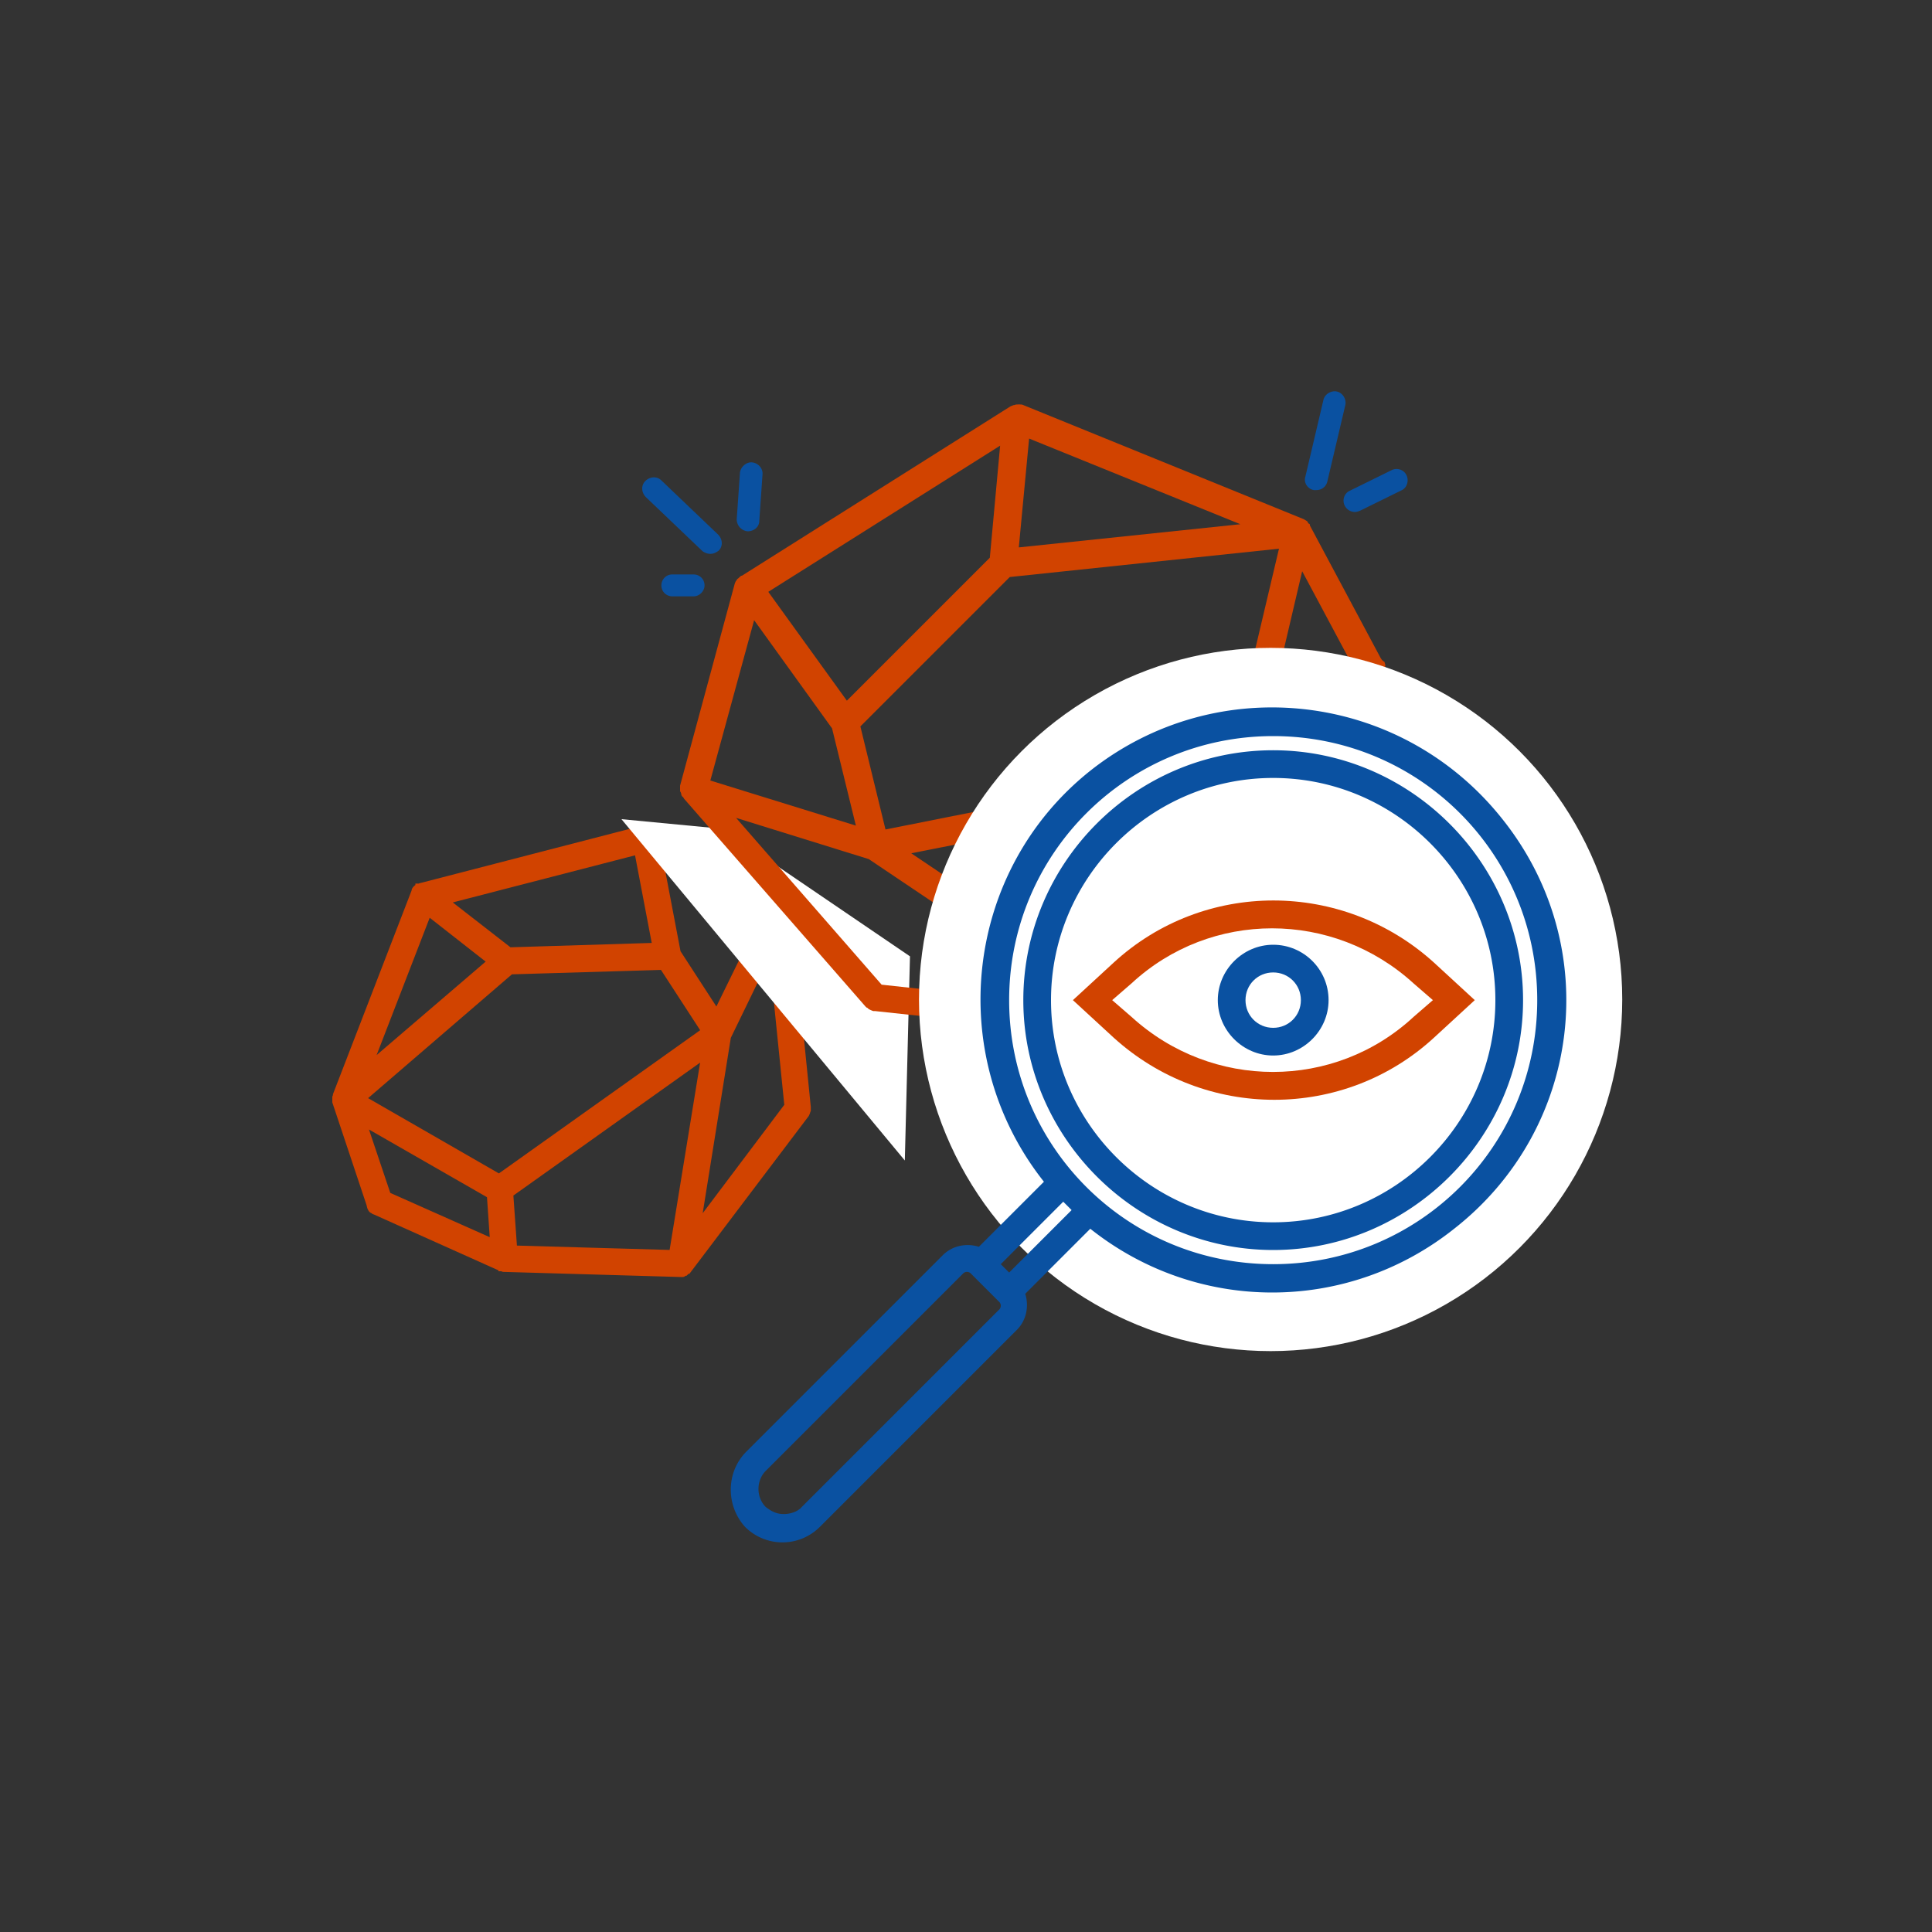 <svg xmlns="http://www.w3.org/2000/svg" width="300" height="300"  xmlns:v="https://vecta.io/nano"><rect width="100%" height="100%" fill="#333333" stroke="none"/><path d="M57.6 187.6c0 .1.1.2.1.2.1.1.1.1.2.1.1.1.2.2.3.2h0l19.4 8.7h.1c.1 0 .2 0 .2.1.1 0 .2.1.3.1h0l27.7.8c.1 0 .2 0 .2-.1.1 0 .1 0 .2-.1h.1l.3-.3h.1l18.3-24.2s.1-.1.1-.2h0c.1-.1.1-.3.2-.5v-.5l-3.1-30.9v-.2c0-.1 0-.1-.1-.1 0-.1-.1-.2-.1-.2l-.5-.5-20.6-11.1c-.1 0-.2-.1-.3-.1s-.2-.1-.3-.1h-.6l-34.4 8.9c-.1 0-.2.1-.4.1h0a1.38 1.38 0 0 0-.4.3h0c-.1.1-.2.2-.2.4L52.2 170v.2c0 .1-.1.1-.1.2h0v.7l5.3 15.9c.1.4.1.5.2.6zm18.6-38.3l-18.9 16.2 9.2-23.8 9.7 7.6zm26.7.8l6.5 10-31.9 22.7-21.2-12.2 23-19.8 23.6-.7zM99 132.2l2.8 14.7-22.7.7-9.9-7.7 29.8-7.7zm19.8 9.8l-7.5 15.3-6.1-9.4-2.8-14.7 16.4 8.8zm-10.5 48.3L113 161l6.8-14 2.5 24.7-14 18.6zm-28.5 3.6l-.6-8.5 30.2-21.5-5 30.7-24.6-.7zm-19.6-8.3l-3.8-11.3 19.7 11.3.5 7.3-16.4-7.3z" fill="#d14300" stroke="#d14300" stroke-width=".999" stroke-miterlimit="10"/><path d="M96.5 127.2l44 53 .8-31.7-29.1-19.8z" fill="#fff"/><path d="M214.4 102.2h0l-11-20.6v-.1c0-.1-.1-.2-.2-.2-.1-.1-.1-.2-.2-.3 0 0 0-.1-.1-.1h0c-.1-.1-.2-.1-.3-.2-.1 0-.1-.1-.2-.1l-43.5-17.7c-.2-.1-.4-.1-.6-.1h0-.1c-.2 0-.5 0-.7.1h-.1c-.2.1-.3.1-.5.2l-41.7 26.3h-.1c-.1 0-.1.1-.1.1-.2.1-.3.3-.5.4-.1.1-.1.2-.2.3s-.1.2-.2.4l-8.5 31.4v.8c0 .1 0 .1.1.2 0 .1.1.2.1.4 0 .1 0 .1.1.2 0 .1.1.1.2.2 0 .1.1.1.1.2l28.2 32.3c.1.1.2.2.3.2l.2.2c.2.1.4.2.7.3h.3l41.9 4.5h1c.1 0 .2-.1.2-.1.1-.1.2-.1.3-.2 0 0 .1 0 .1-.1h0l.1-.1c.1-.1.1-.1.2-.1l25.1-28.4c.1-.1.1-.2.2-.3s.1-.2.2-.3c0 0 0-.1.1-.1h0L215 104c.1-.2.1-.3.1-.5v-.3c0-.1-.1-.2-.1-.4-.5-.3-.5-.5-.6-.6zm-54.6-34.1l32.8 13.3-34.4 3.6 1.6-16.9zm-3 21.5l41.8-4.4-7.8 33-53.3 10.6-3.9-16 23.2-23.2zm-1.5-20.4l-1.6 17.4-22.2 22.2-12.2-16.9 36-22.7zm-38.2 27.1l12.1 16.8 3.7 15.1-22.6-7 6.8-24.9zm19.8 56.6L114.3 127l20.6 6.4 34.2 23-32.2-3.5zm40.4 3.7l-35.8-24.1 50.4-10 8 8.6-22.6 25.5zm24.6-29.7l-6.9-7.5 7.2-30.7 7.8 14.6-8.1 23.6z" fill="#d14300"/><path d="M110.3 86c.5 0 .9-.2 1.3-.5.7-.7.6-1.8-.1-2.5l-8.8-8.4c-.7-.7-1.8-.6-2.5.1s-.6 1.8.1 2.5l8.8 8.4c.3.2.7.4 1.2.4zm5.8-3.5h0c1 0 1.8-.7 1.8-1.6l.5-7.2c.1-1-.7-1.8-1.6-1.9s-1.8.7-1.9 1.6l-.5 7.2a1.86 1.86 0 0 0 1.7 1.9zm-6.7 8.4c0-1-.8-1.7-1.7-1.7h-3.3c-1 0-1.7.8-1.7 1.7 0 1 .8 1.7 1.7 1.7h3.3c.9 0 1.7-.8 1.7-1.7zM204 76.1h.4c.8 0 1.5-.5 1.7-1.3l2.8-11.9c.2-.9-.4-1.9-1.3-2.1s-1.9.4-2.1 1.3L202.7 74c-.3.9.3 1.9 1.3 2.1zm14.4-2.3c-.4-.9-1.5-1.2-2.3-.8l-6.5 3.2c-.9.4-1.2 1.5-.8 2.3a1.78 1.78 0 0 0 1.6 1c.3 0 .5-.1.8-.2l6.5-3.2c.8-.4 1.1-1.5.7-2.3zm-24 88.9l-9.6-1c-1-.1-1.8.6-1.9 1.5-.1 1 .6 1.8 1.5 1.9l9.6 1h.2c.9 0 1.6-.7 1.7-1.6s-.5-1.7-1.5-1.8zm-11.4 6c-.5-.8-1.5-1.1-2.4-.7-.8.5-1.2 1.5-.7 2.4l3.5 6.3c.3.6.9.9 1.5.9.3 0 .6-.1.8-.2.8-.5 1.1-1.5.7-2.4l-3.4-6.3zm-7.8-.9c-.9-.4-1.9-.1-2.3.7l-1.8 3.4c-.4.8-.1 1.9.7 2.3.3.1.5.2.8.2.6 0 1.2-.3 1.5-.9l1.8-3.4c.5-.8.2-1.9-.7-2.3z" fill="#0a51a1"/><circle cx="197.3" cy="155.2" r="54.6" fill="#fff"/><path d="M197.7 159.6c-2.4 0-4.3-1.9-4.3-4.3s1.9-4.3 4.3-4.3 4.3 1.9 4.3 4.3-1.9 4.3-4.3 4.3m0-12.9c-4.7 0-8.6 3.9-8.6 8.6s3.9 8.6 8.6 8.6 8.6-3.9 8.6-8.6c0-4.8-3.9-8.6-8.6-8.6" fill="#0a51a1"/><path d="M172.7 155.3l3-2.6c12.3-11.4 31.3-11.4 43.8 0l3 2.6-3 2.6c-12.3 11.4-31.3 11.4-43.8 0l-3-2.6zm-6.1 0l6.3 5.8c14.2 12.9 35.8 12.9 49.8 0l6.3-5.8-6.3-5.8c-14.2-12.9-35.8-12.9-49.8 0l-6.3 5.8z" fill="#d14300"/><path d="M121.7 235.1c-1.1 0-1.9-.4-2.8-1.1-1.5-1.5-1.5-4.1 0-5.6l30.6-30.6a.85.85 0 0 1 1.3 0l4.3 4.3a.85.85 0 0 1 0 1.3L124.5 234c-.6.7-1.7 1.1-2.8 1.1m35-37.5l-1.3-1.3 9.7-9.7 1.3 1.3-9.7 9.7zm82-42.3c0 22.7-18.3 41-41 41s-41-18.3-41-41 18.3-41 41-41 41 18.3 41 41m-122.8 70.1c-3.2 3.2-3.2 8.4-.2 11.7a8.21 8.21 0 0 0 11.6 0l30.6-30.6c1.5-1.5 1.9-3.7 1.3-5.6l10.1-10.1c16.6 13.2 39.9 13.2 56.5 0 19.8-15.5 23.3-43.8 7.5-63.6-15.7-19.8-44.2-23.1-63.9-7.6-19.6 15.5-22.9 44.2-7.3 63.9L152 193.6c-1.9-.6-4.1-.2-5.6 1.3l-30.5 30.5m81.8-35.6c-19 0-34.5-15.5-34.5-34.5s15.5-34.5 34.5-34.5 34.5 15.5 34.5 34.5-15.5 34.5-34.5 34.5m0-73.3c-21.4 0-38.8 17.5-38.8 38.8s17.5 38.8 38.8 38.8 38.8-17.5 38.8-38.8-17.5-38.8-38.8-38.8" fill="#0a51a1"/><defs /></svg>